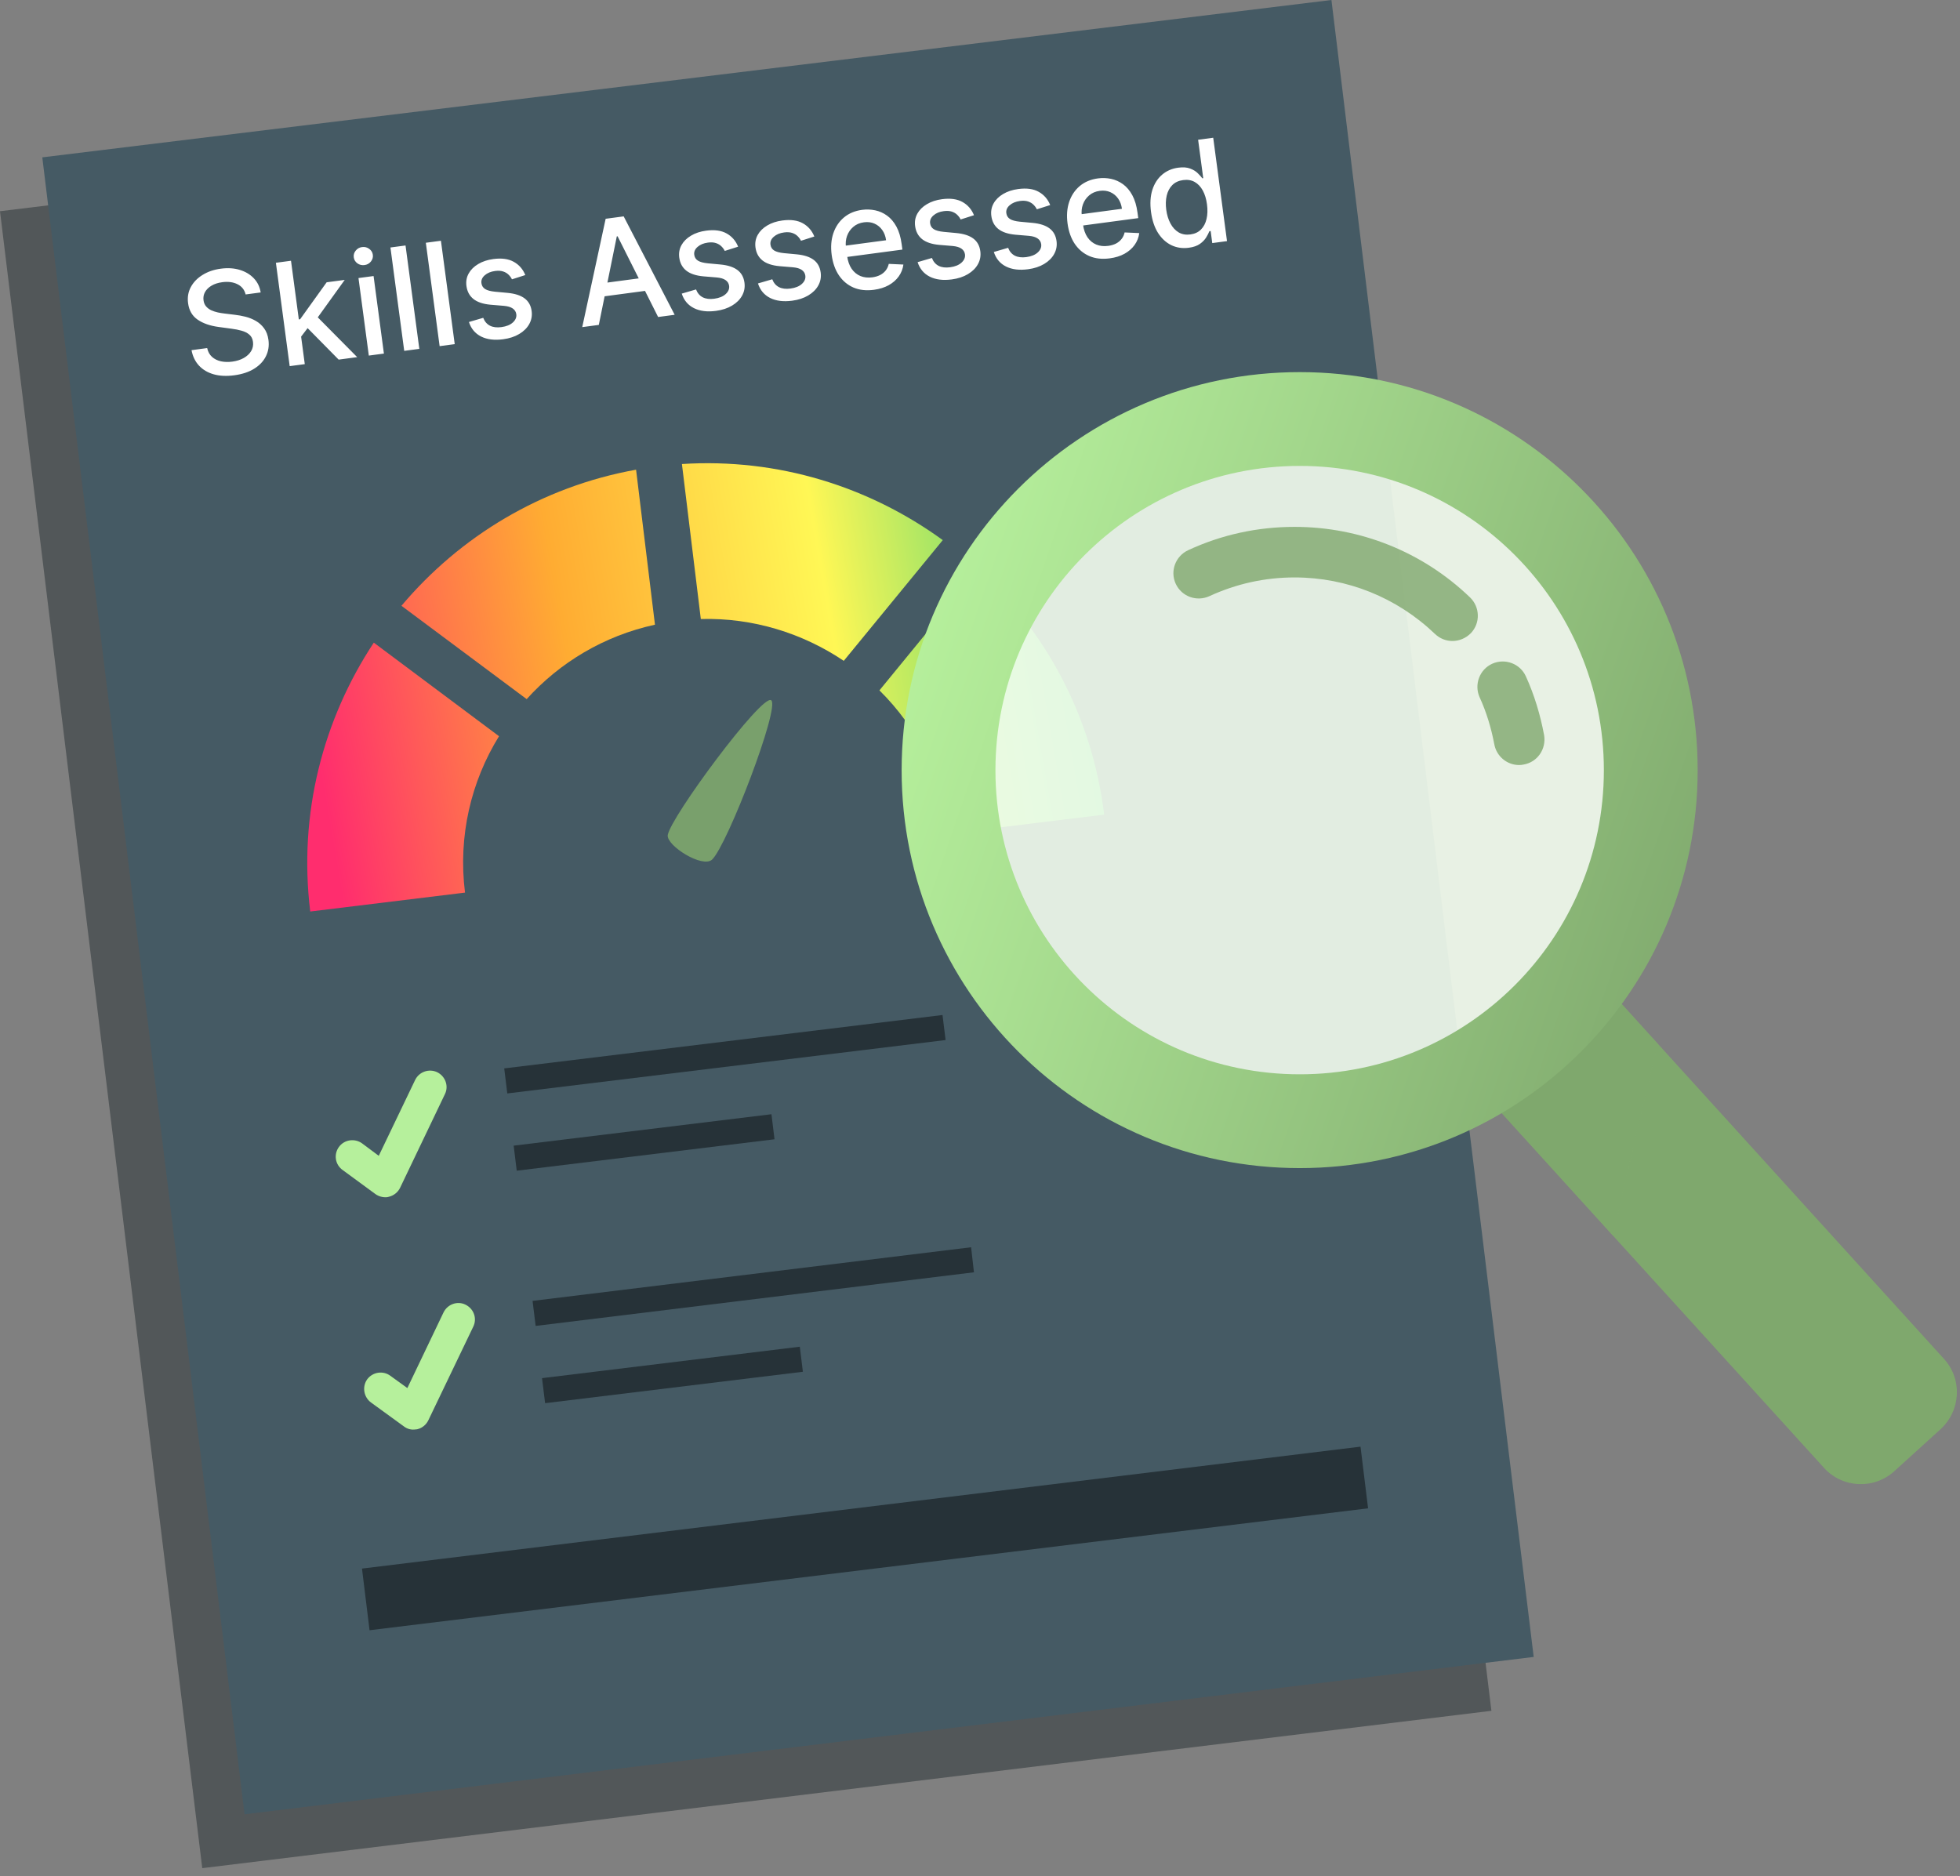 <svg width="164" height="157" viewBox="0 0 164 157" fill="none" xmlns="http://www.w3.org/2000/svg">
<rect x="0" y="0" width="164" height="157" fill="#808080" stroke="none"/>
<g style="mix-blend-mode:multiply" opacity="0.4">
<path d="M124.791 143.157L16.924 156.324L0 17.675L107.867 4.508L124.791 143.157Z" fill="#0d191d"/>
</g>
<path d="M128.33 138.65L20.462 151.817L3.539 13.167L111.406 0L128.33 138.65Z" fill="url(#paint0_linear_16833_4417)"/>
<path d="M57.059 38.829L58.64 51.798C63.01 51.68 67.161 52.985 70.601 55.298L78.885 45.195C72.737 40.727 65.105 38.315 57.059 38.829Z" fill="url(#paint1_linear_16833_4417)"/>
<path d="M44.068 58.501C46.836 55.436 50.533 53.202 54.803 52.273L53.222 39.303C45.294 40.727 38.473 44.898 33.59 50.691L44.068 58.501Z" fill="url(#paint2_linear_16833_4417)"/>
<path d="M81.87 47.647L73.586 57.769C76.729 60.873 78.884 65.025 79.458 69.75L92.388 68.168C91.399 59.983 87.504 52.846 81.87 47.647Z" fill="url(#paint3_linear_16833_4417)"/>
<path d="M31.277 53.775C27.046 60.181 24.951 68.069 25.959 76.274L38.909 74.692C38.316 69.948 39.423 65.381 41.755 61.605L31.277 53.775Z" fill="url(#paint4_linear_16833_4417)"/>
<path opacity="0.9" d="M55.871 69.888C55.773 70.778 58.797 72.676 59.588 71.925C60.873 70.679 65.282 59.173 64.531 58.6C63.78 58.006 56.069 68.425 55.871 69.888Z" fill="#7FA86D"/>
<path d="M78.864 84.934L42.19 89.402L42.447 91.497L79.121 87.029L78.864 84.934Z" fill="#263238"/>
<path d="M64.55 93.237L42.98 95.867L43.237 97.962L64.807 95.333L64.55 93.237Z" fill="#263238"/>
<path d="M32.404 100.177C32.048 100.216 31.692 100.117 31.415 99.919L28.667 97.903C28.034 97.448 27.916 96.598 28.351 95.985C28.805 95.353 29.675 95.234 30.288 95.669L31.692 96.717L34.736 90.37C35.072 89.678 35.903 89.402 36.575 89.718C37.267 90.054 37.564 90.885 37.227 91.557L33.471 99.406C33.293 99.761 32.957 100.038 32.562 100.137C32.509 100.15 32.456 100.163 32.404 100.177Z" fill="#B6F09C"/>
<path d="M81.256 104.368L44.562 108.856L44.819 110.951L81.494 106.464L81.256 104.368Z" fill="#263238"/>
<path d="M66.923 112.691L45.353 115.321L45.611 117.416L67.18 114.787L66.923 112.691Z" fill="#263238"/>
<path d="M34.777 119.611C34.421 119.67 34.065 119.571 33.788 119.354L31.04 117.357C30.427 116.902 30.289 116.033 30.724 115.42C31.179 114.807 32.048 114.668 32.661 115.123L34.085 116.151L37.11 109.825C37.446 109.133 38.276 108.836 38.948 109.172C39.64 109.508 39.937 110.319 39.601 111.011L35.844 118.84C35.666 119.216 35.33 119.492 34.935 119.591C34.882 119.604 34.83 119.611 34.777 119.611Z" fill="#B6F09C"/>
<path d="M114.472 126.214L30.922 136.416L30.289 131.256L113.839 121.054L114.472 126.214Z" fill="#263238"/>
<path d="M20.553 24.639C20.455 24.245 20.228 23.96 19.872 23.784C19.515 23.605 19.09 23.548 18.594 23.614C18.239 23.662 17.94 23.759 17.696 23.906C17.451 24.051 17.27 24.23 17.152 24.443C17.037 24.653 16.996 24.881 17.029 25.126C17.056 25.331 17.128 25.503 17.243 25.639C17.362 25.775 17.506 25.883 17.678 25.964C17.851 26.041 18.034 26.101 18.226 26.144C18.418 26.184 18.601 26.214 18.776 26.234L19.65 26.341C19.935 26.372 20.23 26.426 20.535 26.502C20.841 26.579 21.13 26.695 21.403 26.851C21.676 27.007 21.907 27.214 22.096 27.472C22.288 27.73 22.41 28.054 22.462 28.442C22.528 28.932 22.459 29.384 22.256 29.798C22.056 30.212 21.732 30.56 21.282 30.844C20.836 31.127 20.274 31.314 19.599 31.404C18.951 31.49 18.377 31.462 17.876 31.32C17.376 31.177 16.967 30.935 16.649 30.593C16.331 30.249 16.123 29.818 16.025 29.301L17.334 29.126C17.401 29.435 17.538 29.682 17.743 29.867C17.95 30.049 18.2 30.172 18.493 30.236C18.787 30.297 19.102 30.305 19.437 30.26C19.806 30.211 20.127 30.109 20.398 29.956C20.673 29.799 20.879 29.605 21.017 29.374C21.155 29.141 21.206 28.884 21.168 28.602C21.134 28.346 21.033 28.146 20.864 28.002C20.699 27.858 20.485 27.749 20.223 27.675C19.964 27.6 19.674 27.543 19.353 27.503L18.294 27.36C17.576 27.264 16.99 27.06 16.536 26.748C16.084 26.436 15.818 25.978 15.738 25.375C15.671 24.877 15.748 24.424 15.969 24.016C16.19 23.608 16.517 23.271 16.952 23.004C17.386 22.734 17.893 22.56 18.473 22.483C19.059 22.405 19.589 22.438 20.064 22.584C20.542 22.73 20.935 22.965 21.242 23.291C21.549 23.614 21.739 24.008 21.812 24.471L20.553 24.639ZM25.108 28.283L24.893 26.742L25.113 26.713L27.332 23.622L28.844 23.421L26.313 26.94L26.114 26.966L25.108 28.283ZM24.239 30.638L23.085 21.988L24.349 21.819L25.502 30.47L24.239 30.638ZM28.337 30.092L25.602 27.318L26.355 26.319L29.887 29.885L28.337 30.092ZM30.86 29.755L29.995 23.267L31.258 23.099L32.123 29.587L30.86 29.755ZM30.499 22.181C30.28 22.21 30.081 22.162 29.904 22.037C29.729 21.908 29.628 21.741 29.601 21.536C29.573 21.327 29.627 21.14 29.762 20.973C29.9 20.802 30.078 20.702 30.298 20.673C30.518 20.644 30.715 20.694 30.89 20.822C31.067 20.947 31.17 21.114 31.197 21.323C31.225 21.528 31.17 21.716 31.032 21.887C30.896 22.054 30.719 22.152 30.499 22.181ZM33.932 20.541L35.086 29.192L33.823 29.36L32.669 20.709L33.932 20.541ZM36.894 20.146L38.048 28.797L36.785 28.965L35.631 20.314L36.894 20.146ZM43.954 23.017L42.837 23.373C42.769 23.233 42.675 23.103 42.553 22.985C42.434 22.866 42.281 22.776 42.095 22.715C41.91 22.654 41.686 22.641 41.424 22.676C41.066 22.723 40.778 22.843 40.56 23.036C40.342 23.225 40.25 23.445 40.283 23.696C40.312 23.913 40.416 24.077 40.594 24.188C40.772 24.299 41.045 24.373 41.414 24.409L42.477 24.508C43.092 24.567 43.565 24.72 43.896 24.968C44.227 25.216 44.424 25.57 44.485 26.029C44.537 26.418 44.47 26.779 44.286 27.113C44.103 27.444 43.824 27.722 43.447 27.947C43.073 28.172 42.624 28.319 42.1 28.389C41.373 28.486 40.76 28.41 40.26 28.162C39.759 27.91 39.418 27.505 39.237 26.944L40.433 26.595C40.552 26.903 40.74 27.123 40.999 27.255C41.257 27.384 41.576 27.423 41.956 27.372C42.37 27.317 42.689 27.187 42.914 26.982C43.139 26.775 43.234 26.546 43.201 26.295C43.174 26.092 43.075 25.932 42.904 25.814C42.737 25.696 42.493 25.622 42.174 25.593L41.044 25.499C40.42 25.442 39.943 25.282 39.613 25.019C39.285 24.756 39.091 24.394 39.029 23.932C38.978 23.549 39.04 23.2 39.216 22.884C39.392 22.568 39.658 22.305 40.014 22.094C40.369 21.881 40.79 21.741 41.278 21.676C41.979 21.583 42.551 21.661 42.994 21.912C43.437 22.159 43.757 22.528 43.954 23.017ZM50.104 27.188L48.718 27.373L50.677 18.307L52.185 18.106L56.452 26.341L55.067 26.526L51.677 19.773L51.609 19.782L50.104 27.188ZM49.884 23.77L54.379 23.17L54.525 24.268L50.031 24.868L49.884 23.77ZM61.761 20.642L60.644 20.997C60.576 20.857 60.482 20.728 60.36 20.61C60.241 20.491 60.088 20.401 59.903 20.34C59.717 20.278 59.493 20.265 59.231 20.3C58.873 20.348 58.586 20.468 58.367 20.66C58.149 20.85 58.057 21.07 58.09 21.321C58.119 21.538 58.223 21.701 58.401 21.812C58.579 21.923 58.852 21.997 59.221 22.034L60.284 22.133C60.899 22.191 61.372 22.345 61.703 22.593C62.035 22.841 62.231 23.195 62.292 23.654C62.344 24.042 62.278 24.404 62.093 24.738C61.91 25.069 61.631 25.347 61.254 25.572C60.88 25.797 60.431 25.944 59.907 26.014C59.181 26.111 58.567 26.035 58.067 25.786C57.566 25.535 57.225 25.129 57.044 24.569L58.24 24.22C58.359 24.528 58.547 24.748 58.806 24.88C59.064 25.009 59.383 25.048 59.763 24.997C60.177 24.942 60.496 24.812 60.721 24.607C60.946 24.399 61.041 24.17 61.008 23.919C60.981 23.717 60.882 23.556 60.711 23.439C60.544 23.321 60.3 23.247 59.981 23.218L58.851 23.124C58.227 23.067 57.75 22.907 57.42 22.644C57.092 22.381 56.898 22.019 56.836 21.557C56.785 21.174 56.847 20.825 57.023 20.509C57.199 20.193 57.465 19.93 57.821 19.719C58.176 19.505 58.597 19.366 59.085 19.301C59.786 19.207 60.358 19.286 60.801 19.536C61.244 19.784 61.564 20.152 61.761 20.642ZM68.138 19.791L67.021 20.147C66.953 20.007 66.859 19.877 66.737 19.759C66.618 19.64 66.466 19.55 66.28 19.489C66.094 19.428 65.87 19.415 65.608 19.45C65.25 19.497 64.963 19.617 64.745 19.81C64.526 19.999 64.434 20.22 64.467 20.47C64.496 20.687 64.6 20.851 64.778 20.962C64.956 21.073 65.23 21.146 65.599 21.183L66.661 21.282C67.276 21.341 67.749 21.494 68.081 21.742C68.412 21.99 68.608 22.344 68.669 22.803C68.721 23.192 68.655 23.553 68.47 23.887C68.288 24.218 68.008 24.496 67.631 24.721C67.257 24.946 66.808 25.093 66.284 25.163C65.558 25.26 64.944 25.184 64.444 24.936C63.943 24.684 63.602 24.278 63.422 23.718L64.618 23.369C64.736 23.677 64.924 23.897 65.183 24.029C65.441 24.158 65.76 24.197 66.14 24.146C66.554 24.091 66.873 23.961 67.098 23.756C67.323 23.549 67.418 23.319 67.385 23.069C67.358 22.866 67.259 22.706 67.088 22.588C66.921 22.47 66.677 22.396 66.358 22.367L65.228 22.273C64.604 22.216 64.127 22.056 63.797 21.793C63.469 21.53 63.275 21.168 63.213 20.706C63.162 20.323 63.225 19.974 63.4 19.658C63.576 19.342 63.842 19.079 64.198 18.868C64.553 18.654 64.975 18.515 65.462 18.45C66.163 18.357 66.735 18.435 67.178 18.685C67.621 18.933 67.941 19.302 68.138 19.791ZM73.122 24.251C72.483 24.336 71.914 24.273 71.415 24.062C70.92 23.847 70.513 23.507 70.196 23.042C69.881 22.574 69.679 22.003 69.589 21.33C69.501 20.666 69.546 20.063 69.727 19.523C69.91 18.983 70.206 18.541 70.616 18.197C71.028 17.852 71.536 17.64 72.139 17.559C72.505 17.511 72.868 17.524 73.227 17.599C73.587 17.674 73.921 17.823 74.228 18.046C74.536 18.268 74.797 18.576 75.01 18.969C75.222 19.359 75.368 19.849 75.446 20.437L75.506 20.885L70.348 21.573L70.222 20.627L74.142 20.104C74.098 19.771 73.991 19.486 73.821 19.248C73.652 19.007 73.434 18.828 73.169 18.712C72.907 18.595 72.613 18.558 72.286 18.602C71.932 18.649 71.633 18.778 71.392 18.988C71.153 19.194 70.98 19.447 70.874 19.744C70.77 20.039 70.74 20.349 70.783 20.672L70.881 21.412C70.939 21.845 71.064 22.204 71.257 22.488C71.453 22.771 71.699 22.975 71.996 23.099C72.293 23.219 72.626 23.255 72.995 23.206C73.234 23.174 73.448 23.111 73.636 23.017C73.824 22.921 73.981 22.794 74.106 22.637C74.231 22.479 74.318 22.294 74.367 22.081L75.591 22.137C75.542 22.502 75.412 22.834 75.199 23.131C74.989 23.426 74.708 23.671 74.356 23.867C74.006 24.06 73.595 24.188 73.122 24.251ZM81.497 18.009L80.379 18.365C80.312 18.225 80.217 18.095 80.095 17.977C79.976 17.858 79.824 17.768 79.638 17.707C79.452 17.646 79.228 17.633 78.966 17.668C78.609 17.715 78.321 17.835 78.103 18.028C77.885 18.217 77.792 18.438 77.826 18.688C77.854 18.905 77.958 19.069 78.136 19.18C78.314 19.291 78.588 19.365 78.957 19.401L80.019 19.5C80.634 19.559 81.108 19.712 81.439 19.96C81.77 20.208 81.966 20.562 82.027 21.021C82.079 21.41 82.013 21.771 81.828 22.105C81.646 22.436 81.366 22.714 80.989 22.939C80.615 23.164 80.166 23.311 79.642 23.381C78.916 23.478 78.302 23.402 77.802 23.154C77.301 22.902 76.961 22.496 76.78 21.936L77.976 21.587C78.094 21.895 78.283 22.115 78.541 22.247C78.799 22.376 79.118 22.415 79.498 22.364C79.912 22.309 80.231 22.179 80.456 21.974C80.681 21.767 80.776 21.538 80.743 21.287C80.716 21.084 80.617 20.924 80.447 20.806C80.279 20.688 80.036 20.614 79.717 20.585L78.586 20.491C77.962 20.434 77.485 20.274 77.155 20.011C76.828 19.748 76.633 19.386 76.572 18.924C76.52 18.541 76.583 18.192 76.758 17.876C76.934 17.56 77.2 17.297 77.556 17.086C77.912 16.872 78.333 16.733 78.82 16.668C79.521 16.575 80.093 16.653 80.537 16.904C80.98 17.151 81.299 17.52 81.497 18.009ZM87.874 17.159L86.756 17.514C86.689 17.374 86.594 17.245 86.472 17.126C86.353 17.008 86.201 16.917 86.015 16.856C85.829 16.795 85.605 16.782 85.343 16.817C84.986 16.865 84.698 16.985 84.48 17.177C84.262 17.367 84.169 17.587 84.203 17.837C84.231 18.054 84.335 18.218 84.513 18.329C84.691 18.44 84.965 18.514 85.334 18.551L86.396 18.65C87.011 18.708 87.485 18.861 87.816 19.11C88.147 19.358 88.343 19.711 88.404 20.17C88.456 20.559 88.39 20.92 88.205 21.254C88.023 21.585 87.743 21.863 87.366 22.089C86.992 22.313 86.543 22.461 86.019 22.53C85.293 22.627 84.68 22.552 84.179 22.303C83.678 22.052 83.338 21.646 83.157 21.085L84.353 20.736C84.471 21.045 84.66 21.265 84.918 21.396C85.176 21.525 85.495 21.564 85.875 21.514C86.289 21.458 86.609 21.328 86.834 21.124C87.058 20.916 87.154 20.687 87.12 20.436C87.093 20.233 86.994 20.073 86.824 19.956C86.656 19.837 86.413 19.764 86.094 19.735L84.963 19.64C84.34 19.583 83.862 19.423 83.532 19.161C83.205 18.898 83.01 18.535 82.949 18.073C82.898 17.691 82.96 17.341 83.136 17.025C83.311 16.71 83.577 16.446 83.933 16.235C84.289 16.022 84.71 15.883 85.197 15.818C85.898 15.724 86.471 15.802 86.914 16.053C87.357 16.3 87.677 16.669 87.874 17.159ZM92.857 21.618C92.218 21.704 91.649 21.64 91.151 21.429C90.655 21.214 90.249 20.874 89.931 20.409C89.617 19.941 89.415 19.371 89.325 18.698C89.236 18.033 89.282 17.431 89.462 16.891C89.645 16.351 89.942 15.908 90.351 15.564C90.764 15.22 91.272 15.007 91.874 14.927C92.24 14.878 92.603 14.891 92.963 14.966C93.323 15.042 93.656 15.191 93.964 15.413C94.272 15.636 94.532 15.944 94.745 16.337C94.957 16.727 95.103 17.216 95.181 17.805L95.241 18.252L90.084 18.94L89.957 17.994L93.877 17.471C93.833 17.139 93.726 16.854 93.557 16.615C93.387 16.374 93.17 16.196 92.905 16.079C92.643 15.962 92.348 15.925 92.022 15.969C91.667 16.016 91.369 16.145 91.127 16.355C90.888 16.561 90.716 16.814 90.609 17.112C90.505 17.407 90.475 17.716 90.518 18.04L90.617 18.779C90.675 19.212 90.8 19.571 90.992 19.855C91.188 20.139 91.434 20.342 91.732 20.466C92.029 20.587 92.362 20.623 92.731 20.573C92.97 20.541 93.184 20.479 93.372 20.385C93.559 20.288 93.716 20.161 93.841 20.004C93.966 19.847 94.053 19.662 94.102 19.449L95.326 19.505C95.278 19.87 95.147 20.201 94.935 20.499C94.725 20.793 94.443 21.038 94.091 21.235C93.742 21.427 93.33 21.555 92.857 21.618ZM99.47 20.732C98.946 20.802 98.461 20.73 98.014 20.518C97.57 20.302 97.198 19.96 96.897 19.493C96.6 19.023 96.404 18.437 96.31 17.736C96.217 17.034 96.254 16.419 96.421 15.889C96.591 15.36 96.864 14.935 97.24 14.615C97.616 14.296 98.064 14.101 98.585 14.032C98.988 13.978 99.32 14.002 99.584 14.105C99.849 14.204 100.061 14.333 100.22 14.493C100.382 14.652 100.509 14.794 100.603 14.919L100.679 14.909L100.251 11.694L101.514 11.526L102.668 20.176L101.434 20.341L101.3 19.331L101.194 19.346C101.136 19.494 101.048 19.666 100.928 19.863C100.81 20.059 100.637 20.239 100.407 20.405C100.177 20.57 99.864 20.679 99.47 20.732ZM99.605 19.618C99.969 19.569 100.263 19.433 100.488 19.208C100.715 18.979 100.871 18.685 100.955 18.324C101.041 17.963 101.054 17.554 100.993 17.098C100.933 16.648 100.816 16.262 100.641 15.941C100.466 15.621 100.241 15.383 99.965 15.227C99.69 15.072 99.367 15.019 98.998 15.068C98.618 15.119 98.315 15.26 98.087 15.491C97.86 15.722 97.705 16.016 97.621 16.374C97.539 16.732 97.527 17.125 97.584 17.553C97.642 17.986 97.759 18.368 97.935 18.697C98.11 19.026 98.339 19.275 98.619 19.444C98.902 19.61 99.231 19.668 99.605 19.618Z" fill="white"/>
<path d="M162.651 113.7L133.747 81.869C130.327 84.835 126.966 87.86 123.506 90.786L152.608 122.814C154.15 124.534 156.799 124.653 158.5 123.11L162.375 119.591C164.075 118.029 164.213 115.4 162.651 113.7Z" fill="#7FA86D"/>
<g style="mix-blend-mode:multiply" opacity="0.5">
<path d="M138.709 87.326L133.747 81.869C130.327 84.835 126.966 87.86 123.506 90.786L134.973 103.419C136.159 98.042 137.424 92.684 138.709 87.326Z" fill="#7FA86D"/>
</g>
<path opacity="0.9" d="M136.099 64.452C136.099 79.556 123.861 91.794 108.757 91.794C93.632 91.794 81.394 79.556 81.394 64.452C81.394 49.327 93.632 37.089 108.757 37.089C123.861 37.089 136.099 49.327 136.099 64.452Z" fill="#F3FDEF"/>
<path fill-rule="evenodd" clip-rule="evenodd" d="M142.05 64.451C142.05 82.838 127.143 97.745 108.757 97.745C90.35 97.745 75.443 82.838 75.443 64.451C75.443 46.045 90.35 31.138 108.757 31.138C127.143 31.138 142.05 46.045 142.05 64.451ZM134.201 64.451C134.201 50.395 122.813 38.987 108.757 38.987C94.7 38.987 83.292 50.395 83.292 64.451C83.292 78.508 94.7 89.896 108.757 89.896C122.813 89.896 134.201 78.508 134.201 64.451Z" fill="url(#paint5_linear_16833_4417)"/>
<g opacity="0.8">
<path d="M122.992 49.98C119.038 46.184 113.819 44.088 108.322 44.088C105.218 44.088 102.213 44.741 99.406 46.045C98.358 46.54 97.884 47.785 98.378 48.853C98.872 49.92 100.137 50.375 101.205 49.881C103.439 48.853 105.831 48.319 108.322 48.319C112.711 48.319 116.883 49.999 120.066 53.044C120.481 53.44 120.995 53.637 121.529 53.637C122.083 53.637 122.636 53.42 123.071 52.985C123.882 52.135 123.842 50.79 122.992 49.98Z" fill="#7FA86D"/>
<path d="M129.2 61.506C128.884 59.825 128.39 58.165 127.678 56.603C127.204 55.535 125.938 55.061 124.871 55.535C123.803 56.01 123.329 57.275 123.803 58.343C124.376 59.588 124.772 60.913 125.029 62.257C125.207 63.285 126.096 64.017 127.105 64.017C127.237 64.017 127.362 64.004 127.48 63.977C128.647 63.779 129.398 62.672 129.2 61.506Z" fill="#7FA86D"/>
</g>
<defs>
<linearGradient id="paint0_linear_16833_4417" x1="-80.024" y1="44.098" x2="61.782" y2="-72.541" gradientUnits="userSpaceOnUse">
<stop offset="0.004" stop-color="#455A64"/>
<stop offset="1" stop-color="#455A64"/>
</linearGradient>
<linearGradient id="paint1_linear_16833_4417" x1="16.24" y1="46.635" x2="92.224" y2="33.471" gradientUnits="userSpaceOnUse">
<stop stop-color="#FF2D6E"/>
<stop offset="0.325" stop-color="#FFAC32"/>
<stop offset="0.669" stop-color="#FFF755"/>
<stop offset="1" stop-color="#1BCA7F"/>
</linearGradient>
<linearGradient id="paint2_linear_16833_4417" x1="20.268" y1="41.934" x2="95.041" y2="28.98" gradientUnits="userSpaceOnUse">
<stop stop-color="#FF2D6E"/>
<stop offset="0.325" stop-color="#FFAC32"/>
<stop offset="0.669" stop-color="#FFF755"/>
<stop offset="1" stop-color="#1BCA7F"/>
</linearGradient>
<linearGradient id="paint3_linear_16833_4417" x1="7.933" y1="58.403" x2="95.315" y2="43.264" gradientUnits="userSpaceOnUse">
<stop stop-color="#FF2D6E"/>
<stop offset="0.325" stop-color="#FFAC32"/>
<stop offset="0.669" stop-color="#FFF755"/>
<stop offset="1" stop-color="#1BCA7F"/>
</linearGradient>
<linearGradient id="paint4_linear_16833_4417" x1="24.728" y1="52.6" x2="96.294" y2="40.201" gradientUnits="userSpaceOnUse">
<stop stop-color="#FF2D6E"/>
<stop offset="0.325" stop-color="#FFAC32"/>
<stop offset="0.669" stop-color="#FFF755"/>
<stop offset="1" stop-color="#1BCA7F"/>
</linearGradient>
<linearGradient id="paint5_linear_16833_4417" x1="131.719" y1="117.075" x2="62.428" y2="93.269" gradientUnits="userSpaceOnUse">
<stop stop-color="#7FA86D"/>
<stop offset="1" stop-color="#B6F09C"/>
</linearGradient>
</defs>
</svg>
